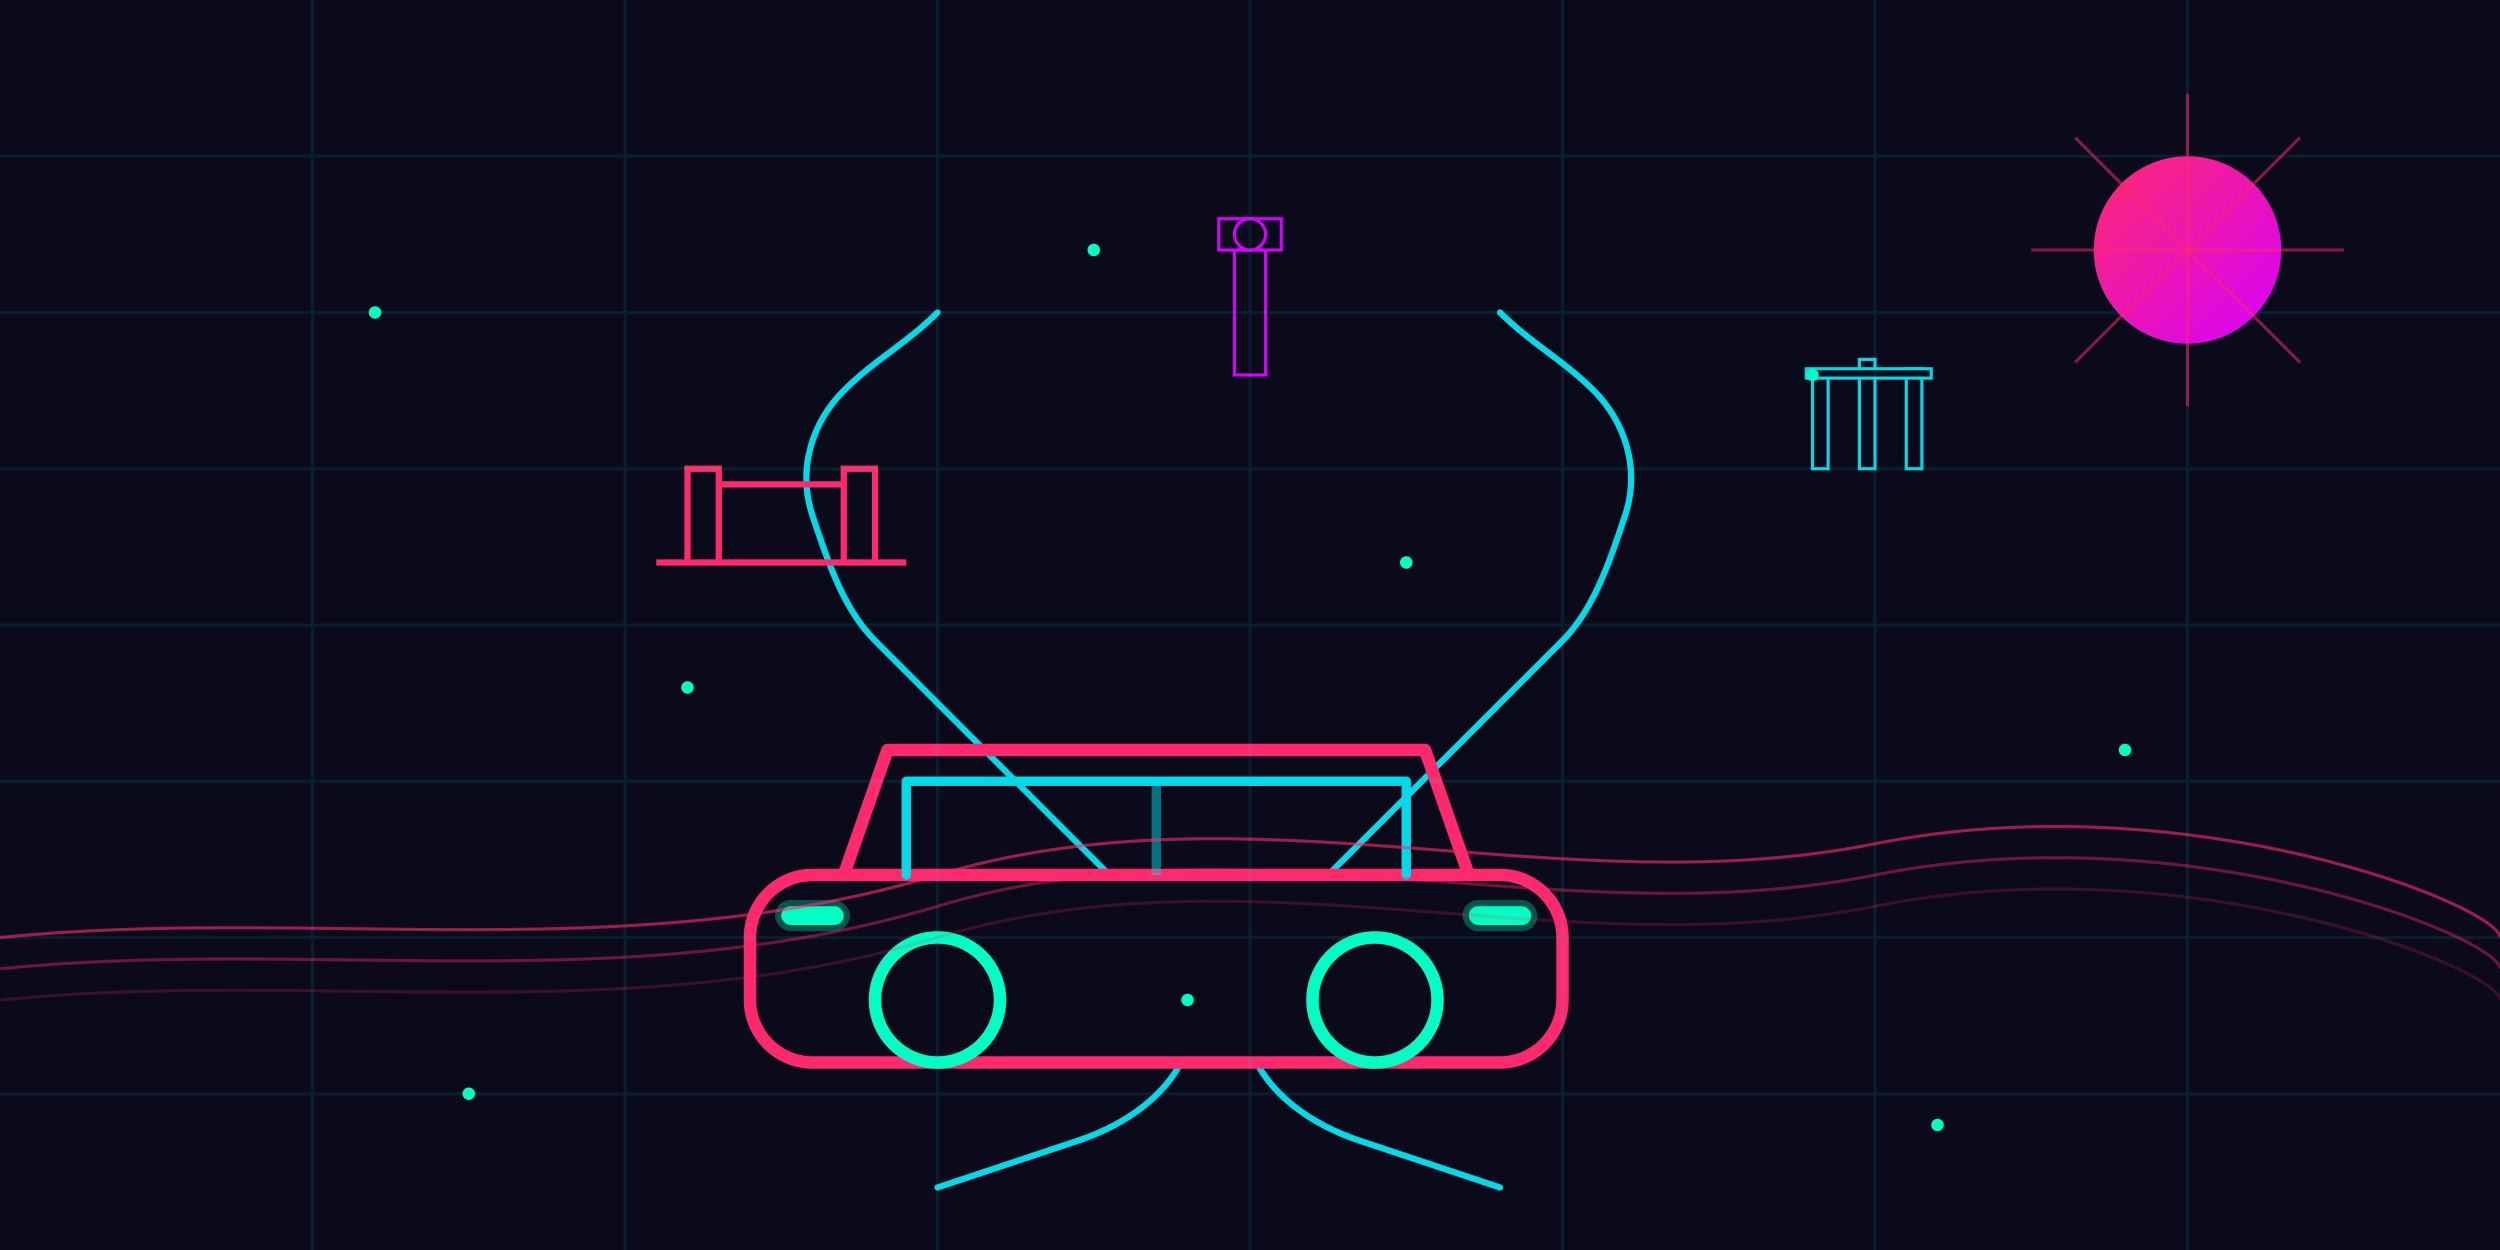 <svg width="800" height="400" viewBox="0 0 800 400" fill="none" xmlns="http://www.w3.org/2000/svg">
  <rect width="800" height="400" fill="#0a0a1a"/>
  
  <!-- UK Map Outline -->
  <path d="M300 100C290 110 280 115 270 125C260 135 255 150 260 165C265 180 270 195 280 205C290 215 300 225 310 235C320 245 330 255 340 265C350 275 360 285 370 295C380 305 385 320 380 335C375 350 360 360 345 365C330 370 315 375 300 380" stroke="#05d9e8" stroke-width="2" stroke-linecap="round" stroke-linejoin="round"/>
  <path d="M480 100C490 110 500 115 510 125C520 135 525 150 520 165C515 180 510 195 500 205C490 215 480 225 470 235C460 245 450 255 440 265C430 275 420 285 410 295C400 305 395 320 400 335C405 350 420 360 435 365C450 370 465 375 480 380" stroke="#05d9e8" stroke-width="2" stroke-linecap="round" stroke-linejoin="round"/>
  
  <!-- Futuristic Car -->
  <g transform="translate(100, 200) scale(2)">
    <!-- Car Body -->
    <path d="M200 60C200 65.523 195.523 70 190 70H80C74.477 70 70 65.523 70 60V50C70 44.477 74.477 40 80 40H190C195.523 40 200 44.477 200 50V60Z" fill="#0a0a1a" stroke="#ff2a6d" stroke-width="2"/>
    <path d="M85 40L92 20H178L185 40" stroke="#ff2a6d" stroke-width="2" stroke-linecap="round" stroke-linejoin="round"/>
    
    <!-- Windows -->
    <path d="M95 40V25H175V40" stroke="#05d9e8" stroke-width="1.5" stroke-linecap="round" stroke-linejoin="round"/>
    <line x1="135" y1="25" x2="135" y2="40" stroke="#05d9e8" stroke-opacity="0.5" stroke-width="1.5"/>
    
    <!-- Wheels -->
    <circle cx="100" cy="60" r="10" fill="#0a0a1a" stroke="#01ffc3" stroke-width="2"/>
    <circle cx="170" cy="60" r="10" fill="#0a0a1a" stroke="#01ffc3" stroke-width="2"/>
    
    <!-- Lights -->
    <rect x="75" y="45" width="10" height="3" rx="1.5" fill="#01ffc3"/>
    <rect x="185" y="45" width="10" height="3" rx="1.5" fill="#01ffc3"/>
    
    <!-- Glow Effects -->
    <rect x="74" y="44" width="12" height="5" rx="2.5" fill="#01ffc3" fill-opacity="0.3"/>
    <rect x="184" y="44" width="12" height="5" rx="2.5" fill="#01ffc3" fill-opacity="0.3"/>
  </g>
  
  <!-- UK Landmarks -->
  <g transform="translate(400, 120)">
    <!-- Big Ben -->
    <rect x="-5" y="-40" width="10" height="40" fill="#0a0a1a" stroke="#d600ff" stroke-width="1"/>
    <rect x="-10" y="-50" width="20" height="10" fill="#0a0a1a" stroke="#d600ff" stroke-width="1"/>
    <circle cx="0" cy="-45" r="5" fill="#0a0a1a" stroke="#d600ff" stroke-width="1"/>
  </g>
  
  <g transform="translate(600, 150)">
    <!-- Stonehenge-inspired elements -->
    <rect x="-20" y="-30" width="5" height="30" fill="#0a0a1a" stroke="#05d9e8" stroke-width="1"/>
    <rect x="-5" y="-35" width="5" height="35" fill="#0a0a1a" stroke="#05d9e8" stroke-width="1"/>
    <rect x="10" y="-32" width="5" height="32" fill="#0a0a1a" stroke="#05d9e8" stroke-width="1"/>
    <rect x="-22" y="-32" width="40" height="3" fill="#0a0a1a" stroke="#05d9e8" stroke-width="1"/>
  </g>
  
  <g transform="translate(250, 180)">
    <!-- Tower Bridge simplified -->
    <path d="M-40 0H40" stroke="#ff2a6d" stroke-width="2"/>
    <path d="M-30 0V-30H-20V0" stroke="#ff2a6d" stroke-width="2"/>
    <path d="M30 0V-30H20V0" stroke="#ff2a6d" stroke-width="2"/>
    <path d="M-20 -25H20" stroke="#ff2a6d" stroke-width="2"/>
  </g>
  
  <!-- Grid Lines -->
  <g opacity="0.1">
    <line x1="0" y1="50" x2="800" y2="50" stroke="#05d9e8" stroke-width="1"/>
    <line x1="0" y1="100" x2="800" y2="100" stroke="#05d9e8" stroke-width="1"/>
    <line x1="0" y1="150" x2="800" y2="150" stroke="#05d9e8" stroke-width="1"/>
    <line x1="0" y1="200" x2="800" y2="200" stroke="#05d9e8" stroke-width="1"/>
    <line x1="0" y1="250" x2="800" y2="250" stroke="#05d9e8" stroke-width="1"/>
    <line x1="0" y1="300" x2="800" y2="300" stroke="#05d9e8" stroke-width="1"/>
    <line x1="0" y1="350" x2="800" y2="350" stroke="#05d9e8" stroke-width="1"/>
    
    <line x1="100" y1="0" x2="100" y2="400" stroke="#05d9e8" stroke-width="1"/>
    <line x1="200" y1="0" x2="200" y2="400" stroke="#05d9e8" stroke-width="1"/>
    <line x1="300" y1="0" x2="300" y2="400" stroke="#05d9e8" stroke-width="1"/>
    <line x1="400" y1="0" x2="400" y2="400" stroke="#05d9e8" stroke-width="1"/>
    <line x1="500" y1="0" x2="500" y2="400" stroke="#05d9e8" stroke-width="1"/>
    <line x1="600" y1="0" x2="600" y2="400" stroke="#05d9e8" stroke-width="1"/>
    <line x1="700" y1="0" x2="700" y2="400" stroke="#05d9e8" stroke-width="1"/>
  </g>
  
  <!-- Neon Roads -->
  <path d="M0 300C100 290 200 310 300 280C400 250 500 290 600 270C700 250 800 290 800 300" stroke="#ff2a6d" stroke-width="1" stroke-opacity="0.6"/>
  <path d="M0 310C100 300 200 320 300 290C400 260 500 300 600 280C700 260 800 300 800 310" stroke="#ff2a6d" stroke-width="1" stroke-opacity="0.4"/>
  <path d="M0 320C100 310 200 330 300 300C400 270 500 310 600 290C700 270 800 310 800 320" stroke="#ff2a6d" stroke-width="1" stroke-opacity="0.2"/>
  
  <!-- Digital Particles -->
  <circle cx="120" cy="100" r="2" fill="#01ffc3"/>
  <circle cx="350" cy="80" r="2" fill="#01ffc3"/>
  <circle cx="580" cy="120" r="2" fill="#01ffc3"/>
  <circle cx="220" cy="220" r="2" fill="#01ffc3"/>
  <circle cx="450" cy="180" r="2" fill="#01ffc3"/>
  <circle cx="680" cy="240" r="2" fill="#01ffc3"/>
  <circle cx="150" cy="350" r="2" fill="#01ffc3"/>
  <circle cx="380" cy="320" r="2" fill="#01ffc3"/>
  <circle cx="620" cy="360" r="2" fill="#01ffc3"/>
  
  <!-- Vaporwave Sun -->
  <circle cx="700" cy="80" r="30" fill="url(#sun-gradient)"/>
  <path d="M700 30V130" stroke="#ff2a6d" stroke-width="1" stroke-opacity="0.5"/>
  <path d="M650 80H750" stroke="#ff2a6d" stroke-width="1" stroke-opacity="0.5"/>
  <path d="M664 44L736 116" stroke="#ff2a6d" stroke-width="1" stroke-opacity="0.5"/>
  <path d="M664 116L736 44" stroke="#ff2a6d" stroke-width="1" stroke-opacity="0.5"/>
  
  <defs>
    <linearGradient id="sun-gradient" x1="670" y1="50" x2="730" y2="110" gradientUnits="userSpaceOnUse">
      <stop stop-color="#ff2a6d"/>
      <stop offset="1" stop-color="#d600ff"/>
    </linearGradient>
  </defs>
</svg>
